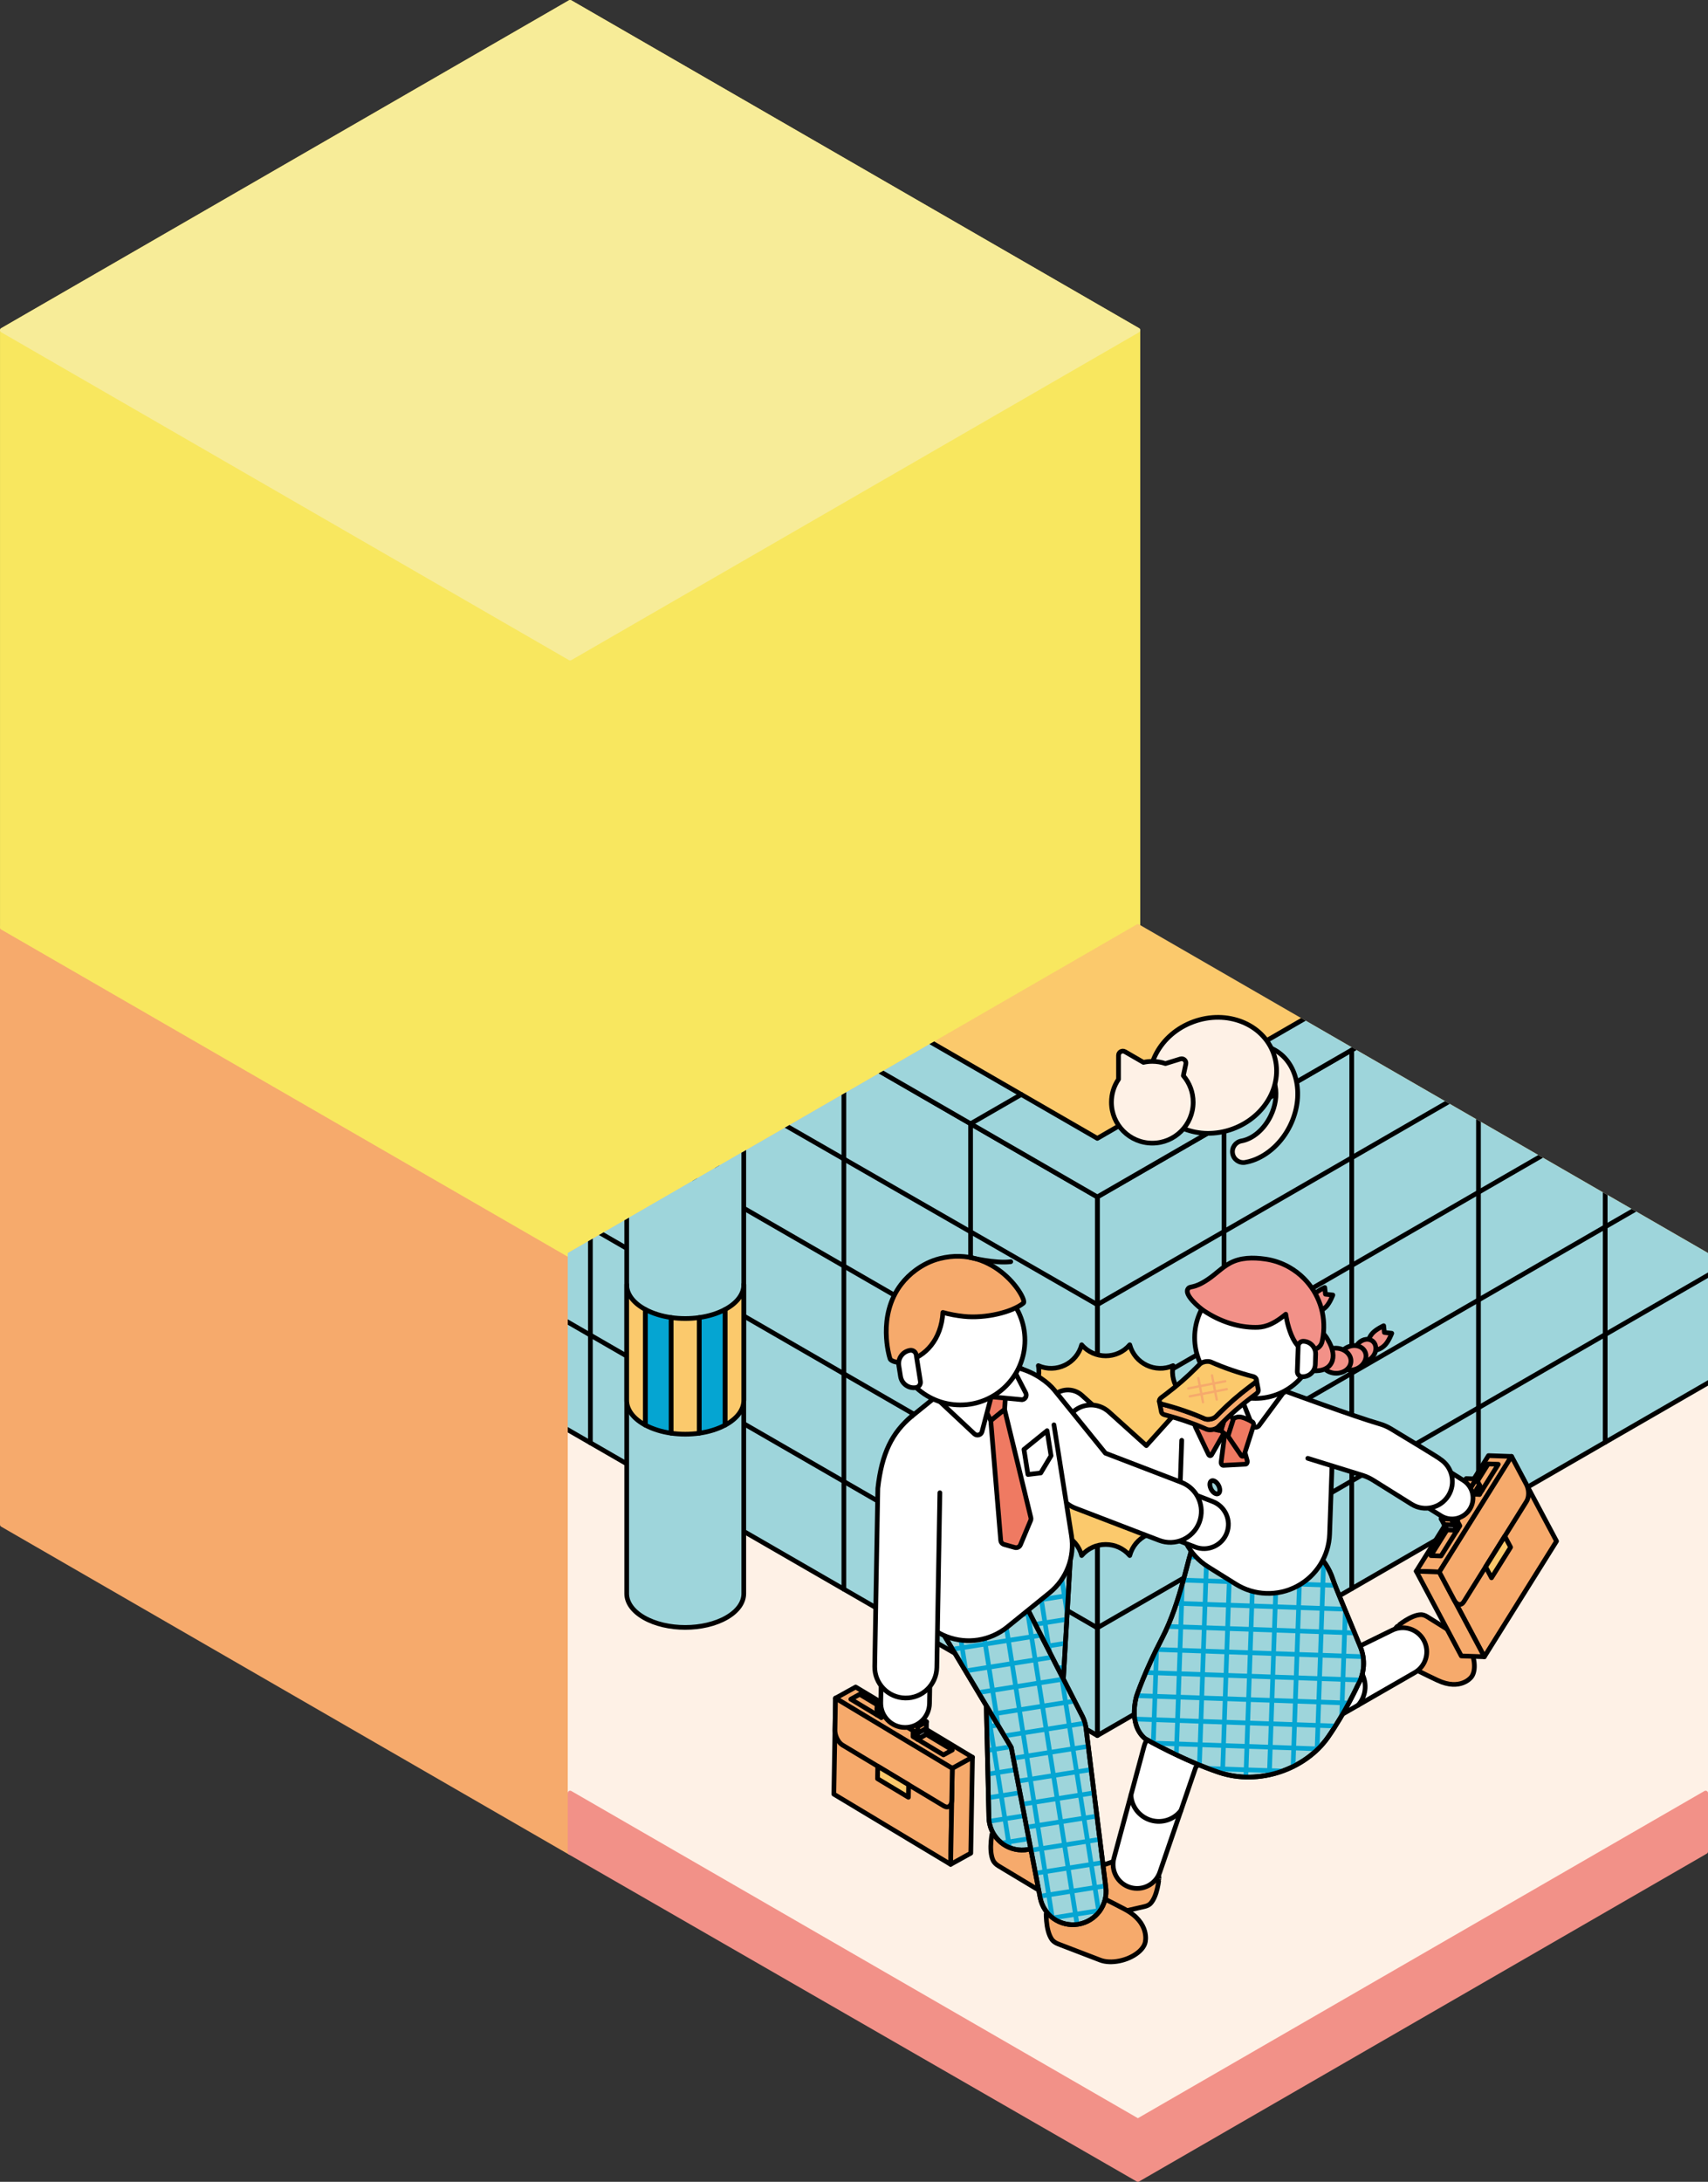 <?xml version="1.0" encoding="UTF-8"?>
<svg id="_レイヤー_1" data-name="レイヤー 1" xmlns="http://www.w3.org/2000/svg" xmlns:xlink="http://www.w3.org/1999/xlink" version="1.1" viewBox="0 0 726.755 928.132">
  <rect x="0" y="0" width="726.755" height="928.132" fill="#333333" stroke="none"/>
  <defs>
    <style>
      .cls-1, .cls-2, .cls-3, .cls-4, .cls-5, .cls-6, .cls-7, .cls-8, .cls-9, .cls-10, .cls-11, .cls-12, .cls-13, .cls-14, .cls-15, .cls-16 {
        stroke-linejoin: round;
        stroke-width: 2px;
      }

      .cls-1, .cls-2, .cls-3, .cls-4, .cls-5, .cls-6, .cls-7, .cls-8, .cls-9, .cls-12, .cls-13, .cls-14, .cls-15, .cls-16 {
        stroke-linecap: round;
      }

      .cls-1, .cls-10 {
        stroke: #fbc96c;
      }

      .cls-1, .cls-10, .cls-14 {
        fill: #fbc96c;
      }

      .cls-17 {
        clip-path: url(#clippath);
      }

      .cls-18, .cls-7, .cls-19 {
        fill: none;
      }

      .cls-18, .cls-20, .cls-21 {
        stroke-width: 0px;
      }

      .cls-2 {
        fill: #f7ec98;
        stroke: #f7ec98;
      }

      .cls-3, .cls-4, .cls-5, .cls-6, .cls-7, .cls-8, .cls-12, .cls-14, .cls-16 {
        stroke: #000;
      }

      .cls-3, .cls-20 {
        fill: #05a5d2;
      }

      .cls-4, .cls-15 {
        fill: #f29188;
      }

      .cls-5, .cls-11, .cls-21 {
        fill: #f6aa6c;
      }

      .cls-6, .cls-9 {
        fill: #fef1e6;
      }

      .cls-8 {
        fill: #9ed5db;
      }

      .cls-9 {
        stroke: #fef1e6;
      }

      .cls-22 {
        clip-path: url(#clippath-1);
      }

      .cls-23 {
        clip-path: url(#clippath-3);
      }

      .cls-24 {
        clip-path: url(#clippath-2);
      }

      .cls-19 {
        stroke: #f0efef;
        stroke-miterlimit: 10;
      }

      .cls-11 {
        stroke: #f6aa6c;
      }

      .cls-12 {
        fill: #ef7a62;
      }

      .cls-13 {
        fill: #f8e75f;
        stroke: #f8e75f;
      }

      .cls-15 {
        stroke: #f29188;
      }

      .cls-16 {
        fill: #fff;
      }
    </style>
    <clipPath id="clippath">
      <polygon class="cls-18" points="242.588 763.895 241.592 764.462 241.585 762.747 241.585 533.034 484.17 392.977 726.754 533.034 726.754 763.324 484.177 903.375 242.588 763.895"/>
    </clipPath>
    <clipPath id="clippath-1">
      <path class="cls-19" d="M577.783,716.766c2.82-4.931,3.22-10.884,1.076-16.144-4.544-11.146-10.571-25.235-11.759-28.89l-0-0c-2.884-8.876-10.284-15.538-19.412-17.479l-15.409-3.717c-9.128-1.94-18.598,1.137-24.843,8.072l-0.0 0c-1.438,1.597-4.891,22.759-12.951,38.244-7.511,14.429-10.876,24.642-10.876,24.642,0,0-3.777,11.957,3.633,18.122,0,0,15.675,9.026,31.379,14.323,17.101,5.768,36.877-1.266,46.474-14.993,7.406-10.594,12.688-22.18,12.688-22.18Z"/>
    </clipPath>
    <clipPath id="clippath-2">
      <path class="cls-19" d="M441.964,641.025l-9.512-.166c-7.994-.14-14.514,6.37-14.387,14.364l2.7,117.858c.121,7.626,6.268,13.783,13.894,13.916h0c7.626.133,13.984-5.805,14.371-13.422l6.812-117.692c.406-7.985-5.883-14.718-13.877-14.858Z"/>
    </clipPath>
    <clipPath id="clippath-3">
      <path class="cls-19" d="M461.627,732.866c-.342-1.216-.821-2.365-1.412-3.439l-33.796-66.07c-3.641-7.118-12.454-9.805-19.447-5.929l-8.321,4.612c-6.993,3.876-9.385,12.774-5.278,19.634l36.897,61.628,12.332,63.985c1.443,7.489,8.565,12.485,16.099,11.292h0c7.533-1.193,12.763-8.145,11.822-15.714l-8.357-67.181c-.097-.944-.274-1.887-.54-2.818Z"/>
    </clipPath>
  </defs>
  <g>
    <polygon class="cls-11" points="484.169 394.525 242.585 255.046 1 394.525 1 648.567 242.585 788.046 484.169 648.567 484.169 394.525"/>
    <polygon class="cls-10" points="242.592 534 1.007 394.521 242.585 255.046 484.169 394.525 242.592 534"/>
  </g>
  <g>
    <polygon class="cls-13" points="484.176 140.479 242.592 1 1.007 140.479 1.007 394.521 242.592 534 484.176 394.521 484.176 140.479"/>
    <polygon class="cls-2" points="242.599 279.954 1.014 140.475 242.592 1 484.177 140.479 242.599 279.954"/>
  </g>
  <g>
    <polygon class="cls-1" points="484.17 394.132 242.585 533.611 242.585 762.746 484.17 623.267 725.755 762.746 725.755 533.611 484.17 394.132"/>
    <g>
      <polyline class="cls-9" points="242.592 762.742 484.177 902.221 725.755 762.746 725.755 588.86 575.164 675.803 484.17 623.267 375.919 685.766 242.585 608.785 242.585 762.746"/>
      <polygon class="cls-15" points="484.17 902.225 242.585 762.746 242.585 788.046 484.17 927.132 725.755 787.653 725.755 762.746 484.17 902.225"/>
    </g>
    <g class="cls-17">
      <g>
        <g>
          <polygon class="cls-8" points="484.17 499.203 466.914 509.166 466.914 633.23 466.914 738.302 731.049 585.803 731.049 356.667 484.17 499.203"/>
          <polygon class="cls-8" points="220.035 366.63 220.035 595.766 375.92 685.766 375.92 685.766 466.914 738.302 466.914 633.23 466.914 509.166 220.035 366.63"/>
          <polygon class="cls-8" points="709.479 344.214 466.913 484.259 241.604 354.177 220.035 366.63 466.914 509.166 731.049 356.667 709.479 344.214"/>
          <line class="cls-8" x1="520.839" y1="478.032" x2="499.269" y2="465.578"/>
          <polyline class="cls-8" points="434.558 465.579 412.988 478.032 412.988 478.032"/>
          <polyline class="cls-8" points="380.632 434.445 359.063 446.898 359.063 446.898"/>
          <polyline class="cls-8" points="326.707 403.311 305.138 415.764 305.138 415.765"/>
          <polyline class="cls-8" points="272.782 372.178 251.213 384.631 251.213 384.631"/>
          <polyline class="cls-8" points="607.52 403.081 629.089 415.534 629.089 415.534"/>
          <polyline class="cls-8" points="661.445 371.947 683.014 384.4 683.014 384.4"/>
          <line class="cls-8" x1="220.035" y1="413.129" x2="466.914" y2="554.994"/>
          <line class="cls-8" x1="220.035" y1="458.288" x2="466.914" y2="600.823"/>
          <line class="cls-8" x1="220.035" y1="504.118" x2="466.914" y2="646.652"/>
          <line class="cls-8" x1="220.035" y1="549.946" x2="466.914" y2="692.481"/>
          <line class="cls-8" x1="466.914" y1="554.994" x2="731.049" y2="402.496"/>
          <line class="cls-8" x1="466.914" y1="600.823" x2="731.049" y2="448.325"/>
          <line class="cls-8" x1="466.914" y1="646.652" x2="731.049" y2="494.154"/>
          <line class="cls-8" x1="466.914" y1="692.481" x2="731.049" y2="539.982"/>
          <line class="cls-8" x1="520.839" y1="707.168" x2="520.839" y2="478.032"/>
          <line class="cls-8" x1="629.089" y1="644.669" x2="629.089" y2="415.534"/>
          <line class="cls-8" x1="575.164" y1="675.803" x2="575.164" y2="446.667"/>
          <line class="cls-8" x1="683.014" y1="613.536" x2="683.014" y2="384.4"/>
          <line class="cls-8" x1="412.988" y1="707.168" x2="412.988" y2="478.032"/>
          <line class="cls-8" x1="359.063" y1="676.034" x2="359.063" y2="446.898"/>
          <line class="cls-8" x1="305.138" y1="644.9" x2="305.138" y2="415.764"/>
          <line class="cls-8" x1="251.213" y1="613.767" x2="251.213" y2="384.631"/>
        </g>
        <g>
          <path class="cls-8" d="M316.472,353.973v323.947l-0-.091c.041,3.71-2.391,7.428-7.294,10.259-9.727,5.616-25.497,5.615-35.223-0-4.863-2.808-7.295-6.488-7.295-10.168v0s0-323.947,0-323.947"/>
          <line class="cls-3" x1="316.472" y1="546.423" x2="316.472" y2="595.717"/>
          <g>
            <path class="cls-14" d="M309.177,556.682c-.22.127-.448.249-.674.37v49.203c.227-.122.453-.243.674-.37,4.903-2.831,7.334-6.549,7.294-10.259l0.0.091v-49.294c.04,3.71-2.391,7.428-7.295,10.259Z"/>
            <path class="cls-14" d="M273.955,556.682c-4.864-2.808-7.296-6.488-7.296-10.168v0l-0-.091v49.294c0,3.68,2.432,7.36,7.295,10.168.22.127.448.248.674.37v-49.204c-.226-.121-.453-.242-.673-.369Z"/>
            <path class="cls-3" d="M274.627,557.051v49.204c3.193,1.713,6.972,2.855,10.949,3.422v-49.203c-3.977-.567-7.756-1.709-10.949-3.422Z"/>
            <path class="cls-14" d="M285.577,560.473v49.203c3.926.559,8.041.56,11.967.002v-49.203c-3.926.558-8.041.557-11.967-.002Z"/>
            <path class="cls-3" d="M297.544,560.475v49.203c3.981-.566,7.763-1.709,10.96-3.423v-49.203c-3.196,1.714-6.979,2.857-10.96,3.423Z"/>
          </g>
        </g>
      </g>
    </g>
    <g>
      <path class="cls-6" d="M533.019,493.642c-1.046.36-2.107.638-3.177.829-2.516.447-4.918-1.229-5.365-3.745-.447-2.516,1.225-4.917,3.745-5.365,4.892-.87,9.655-4.937,12.424-10.614,2.066-4.235,2.759-8.771,1.953-12.772-.714-3.545-2.541-6.197-5.144-7.466-2.297-1.12-3.25-3.89-2.13-6.187,1.12-2.297,3.89-3.25,6.187-2.13,5.255,2.563,8.863,7.52,10.159,13.957,1.204,5.981.243,12.606-2.708,18.655-3.484,7.142-9.409,12.589-15.944,14.84Z"/>
      <ellipse class="cls-6" cx="516.154" cy="457.444" rx="27.37" ry="24.283" transform="translate(-125.327 204.122) rotate(-20)"/>
      <path class="cls-6" d="M503.511,457.591l1.063-4.984c.292-1.366-.994-2.542-2.329-2.13l-6.345,1.958c-1.756-.596-3.636-.925-5.594-.925-1.296,0-2.558.146-3.773.415l-7.861-4.539c-1.22-.704-2.744.176-2.744,1.584v10.149c-1.899,2.786-3.01,6.153-3.01,9.779,0,9.604,7.785,17.389,17.389,17.389s17.389-7.785,17.389-17.389c0-4.319-1.578-8.268-4.185-11.309Z"/>
    </g>
    <path class="cls-14" d="M480.712,572.059l0-0.0 0.0 0c2.114,7.995,10.87,12.212,18.439,8.88l0-0-0.0 0c-1.564,8.121,4.495,15.719,12.76,16.001l0.0 0-0.0 0c-4.933,6.638-2.77,16.112,4.554,19.952l0.0 0-0.0 0c-7.324,3.84-9.487,13.315-4.554,19.952l0.0 0-0.0 0c-8.265.282-14.324,7.88-12.76,16.001l0.0 0-0-0c-7.569-3.332-16.325.884-18.439,8.88l-0.0 0-0-0c-5.374-6.286-15.092-6.286-20.465,0l-0.0 0-0-0c-2.114-7.995-10.87-12.212-18.439-8.88l-0.0 0.0 0-0c1.564-8.121-4.495-15.719-12.76-16.001l-0-0.0 0-0c4.933-6.638,2.77-16.112-4.554-19.952l-0-0.0 0-0c7.324-3.84,9.487-13.315,4.554-19.952l-0-0.0 0-0c8.265-.282,14.324-7.88,12.76-16.001l-0-0.0 0.0 0c7.569,3.332,16.325-.884,18.439-8.88l0-0.0 0.0 0c5.374,6.286,15.092,6.286,20.465,0Z"/>
    <g>
      <g>
        <path class="cls-5" d="M493.118,799.174c.002-.028.014-.419.014-.419-.032-1.186-.62-2.489-1.808-3.764-3.169-3.398-9.408-5.306-13.935-4.261-.467.108-7.207,2.324-12.619,4.285-10.088,3.655-9.179,10.937-9.179,10.937l-.001-0c.088,1.263.775,2.69,2.091,4.102,3.281,3.519,9.232,5.611,13.292,4.674l16.059-3.707c1.05-.243,1.868-.666,2.451-1.219,3.067-3.177,3.635-10.633,3.635-10.628Z"/>
        <path class="cls-16" d="M539.554,696.934l-5.489-4.136c-4.613-3.476-11.188-2.44-14.508,2.286l-30.819,43.866c-.531.709-.989,1.483-1.356,2.319-.284.639-.505,1.296-.67,1.961l-12.732,47.219c-1.435,5.32,1.608,10.819,6.877,12.43h0c5.269,1.611,10.866-1.247,12.652-6.459l15.255-44.533,32.591-40.378c3.628-4.494,2.811-11.1-1.801-14.576Z"/>
        <path class="cls-16" d="M502.415,770.266c-2.94,3.752-7.989,5.509-12.82,4.031-4.884-1.493-8.105-5.851-8.384-10.669"/>
      </g>
      <g>
        <path class="cls-5" d="M594.596,691.814c-.021.018-.306.286-.306.286-.816.861-1.322,2.198-1.383,3.94-.162,4.644,2.901,10.404,6.841,12.867.407.254,6.739,3.453,11.953,5.893,9.718,4.549,14.224-1.244,14.224-1.244l.001.001c.831-.955,1.354-2.45,1.422-4.379.168-4.808-2.56-10.496-6.094-12.704l-13.977-8.734c-.914-.571-1.792-.849-2.595-.871-4.415.078-10.089,4.948-10.086,4.945Z"/>
        <path class="cls-16" d="M605.886,697.864c-2.587-4.865-8.566-6.802-13.514-4.379l-31.465,15.408-11.045-38.29c-1.601-5.549-7.481-8.67-12.973-6.885l-6.536,2.124c-5.493,1.785-8.416,7.765-6.448,13.195l18.181,50.2c.218.709.504,1.409.866,2.09l-0.0 0c1.601,3.011,4.31,5.04,7.35,5.87.023.006.045.012.068.018.15.04.301.078.453.112.058.013.118.025.177.037.118.025.236.049.355.071.095.017.19.031.285.046.087.013.173.028.261.039.127.017.256.03.384.042.057.006.114.013.172.017.156.013.312.022.469.028.033.001.065.004.097.005.179.006.359.008.539.006.012-0.0.023 0.0.035 0,1.165-.016,2.346-.204,3.51-.583h0c.961-.313,1.855-.738,2.672-1.255l42.182-24.265c4.776-2.747,6.513-8.787,3.926-13.652Z"/>
        <path class="cls-16" d="M567.581,705.681c4.732-.575,9.544,1.754,11.916,6.214,2.398,4.51,1.594,9.869-1.616,13.472"/>
      </g>
      <g>
        <path class="cls-8" d="M577.783,716.766c2.82-4.931,3.22-10.884,1.076-16.144-4.544-11.146-10.571-25.235-11.759-28.89l-0-0c-2.884-8.876-10.284-15.538-19.412-17.479l-15.409-3.717c-9.128-1.94-18.598,1.137-24.843,8.072l-0.0 0c-1.438,1.597-4.891,22.759-12.951,38.244-7.511,14.429-10.876,24.642-10.876,24.642,0,0-3.777,11.957,3.633,18.122,0,0,15.675,9.026,31.379,14.323,17.101,5.768,36.877-1.266,46.474-14.993,7.406-10.594,12.688-22.18,12.688-22.18Z"/>
        <g>
          <g class="cls-22">
            <g>
              <g>
                <path class="cls-20" d="M480.244,757.5c-.012,0-.023-0-.035-0-.55-.019-.98-.481-.961-1.031l3.853-110.339c.019-.55.484-.986,1.03-.961.55.019.98.48.961,1.03l-3.853,110.339c-.019.538-.461.961-.995.961Z"/>
                <path class="cls-20" d="M490.201,757.847c-.012,0-.023-0-.035-0-.55-.019-.98-.481-.961-1.031l3.853-110.339c.019-.55.488-.97,1.03-.961.55.019.98.481.961,1.031l-3.853,110.339c-.019.538-.461.961-.995.961Z"/>
                <path class="cls-20" d="M500.158,758.195c-.012,0-.023-0-.035-0-.55-.019-.98-.481-.961-1.031l3.853-110.339c.019-.55.492-.965,1.03-.961.55.019.98.481.961,1.031l-3.853,110.339c-.019.538-.461.961-.995.961Z"/>
                <path class="cls-20" d="M510.115,758.543c-.012,0-.023-0-.035-0-.55-.019-.98-.481-.961-1.031l3.853-110.339c.019-.55.497-.971,1.03-.961.55.019.98.481.961,1.031l-3.853,110.339c-.019.538-.461.961-.995.961Z"/>
                <path class="cls-20" d="M520.071,758.89c-.012,0-.023-0-.035-0-.55-.019-.98-.481-.961-1.031l3.853-110.339c.019-.55.479-.967,1.03-.961.55.019.98.481.961,1.031l-3.853,110.339c-.019.538-.461.961-.995.961Z"/>
                <path class="cls-20" d="M530.028,759.238c-.012,0-.023-0-.035-0-.55-.019-.98-.481-.961-1.031l3.853-110.339c.019-.55.483-.973,1.03-.961.55.019.98.481.961,1.031l-3.853,110.339c-.019.538-.461.961-.995.961Z"/>
                <path class="cls-20" d="M539.985,759.586c-.012,0-.023-0-.035-0-.55-.019-.98-.481-.961-1.031l3.853-110.339c.019-.55.487-.968,1.03-.961.55.019.98.481.961,1.031l-3.853,110.339c-.019.538-.461.961-.995.961Z"/>
                <path class="cls-20" d="M549.942,759.934c-.012,0-.023-0-.035-0-.55-.019-.98-.481-.961-1.031l3.853-110.339c.019-.55.491-.975,1.03-.961.55.019.98.481.961,1.031l-3.853,110.339c-.019.538-.461.961-.995.961Z"/>
                <path class="cls-20" d="M559.899,760.281c-.012,0-.023-0-.035-0-.55-.019-.98-.481-.961-1.031l3.853-110.339c.019-.55.496-.97,1.03-.961.55.019.98.481.961,1.031l-3.853,110.339c-.019.538-.461.961-.995.961Z"/>
                <path class="cls-20" d="M569.855,760.629c-.012,0-.023-0-.035-.001-.55-.019-.98-.48-.961-1.03l3.853-110.339c.019-.55.478-.965,1.03-.961.55.019.98.481.961,1.031l-3.853,110.339c-.019.538-.461.961-.995.961Z"/>
                <path class="cls-20" d="M579.812,760.977c-.012,0-.023-0-.035-0-.55-.019-.98-.481-.961-1.031l3.853-110.339c.019-.55.482-.972,1.03-.961.55.019.98.481.961,1.031l-3.853,110.339c-.019.538-.461.961-.995.961Z"/>
              </g>
              <g>
                <path class="cls-20" d="M588.863,656.212c-.012,0-.023-0-.035-0l-110.339-3.853c-.55-.019-.98-.481-.961-1.031.019-.55.486-.987,1.03-.961l110.339,3.853c.55.019.98.48.961,1.03-.019.538-.461.961-.995.961Z"/>
                <path class="cls-20" d="M588.515,666.168c-.012,0-.023-0-.035-.001l-110.339-3.853c-.55-.019-.98-.48-.961-1.03.019-.55.492-.971,1.03-.961l110.339,3.853c.55.019.98.481.961,1.031-.019.538-.461.961-.995.961Z"/>
                <path class="cls-20" d="M588.167,676.125c-.012,0-.023-0-.035-0l-110.338-3.853c-.55-.019-.98-.481-.961-1.031.019-.55.499-.978,1.03-.961l110.338,3.853c.55.019.98.48.961,1.03-.019.538-.461.961-.995.961Z"/>
                <path class="cls-20" d="M587.82,686.082c-.012,0-.023-0-.035-.001l-110.339-3.853c-.55-.019-.98-.48-.961-1.03.019-.55.483-.974,1.03-.961l110.339,3.853c.55.019.98.481.961,1.031-.019.538-.461.961-.995.961Z"/>
                <path class="cls-20" d="M587.472,696.039c-.012,0-.023-0-.035-0l-110.339-3.853c-.55-.019-.98-.481-.961-1.031.02-.55.489-.981,1.03-.961l110.339,3.853c.55.019.98.48.961,1.03-.019.538-.461.961-.995.961Z"/>
                <path class="cls-20" d="M587.124,705.995c-.012,0-.023-0-.035-.001l-110.339-3.853c-.55-.019-.98-.48-.961-1.03.019-.55.496-.965,1.03-.961l110.339,3.853c.55.019.98.481.961,1.031-.019.538-.461.961-.995.961Z"/>
                <path class="cls-20" d="M586.777,715.952c-.012,0-.023-0-.035-0l-110.339-3.853c-.55-.019-.98-.481-.961-1.031.019-.55.48-.983,1.03-.961l110.339,3.853c.55.019.98.48.961,1.03-.019.538-.461.961-.995.961Z"/>
                <path class="cls-20" d="M586.429,725.909c-.012,0-.023-0-.035-.001l-110.339-3.853c-.55-.019-.98-.48-.961-1.03.019-.55.486-.968,1.03-.961l110.339,3.853c.55.019.98.481.961,1.031-.019.538-.461.961-.995.961Z"/>
                <path class="cls-20" d="M586.081,735.866c-.012,0-.023-0-.035-0l-110.339-3.854c-.55-.019-.98-.48-.961-1.03.019-.55.493-.975,1.03-.961l110.339,3.854c.55.019.98.48.961,1.03-.019.538-.461.961-.995.961Z"/>
                <path class="cls-20" d="M585.733,745.822c-.012,0-.023-0-.035-0l-110.339-3.854c-.55-.019-.98-.48-.961-1.03.019-.55.5-.97,1.03-.961l110.339,3.854c.55.019.98.48.961,1.03-.019.538-.461.961-.995.961Z"/>
                <path class="cls-20" d="M585.386,755.779c-.012,0-.023-0-.035-0l-110.339-3.854c-.55-.019-.98-.48-.961-1.03.019-.55.483-.966,1.03-.961l110.339,3.854c.55.019.98.48.961,1.03-.019.538-.461.961-.995.961Z"/>
              </g>
            </g>
          </g>
          <path class="cls-19" d="M577.783,716.766c2.82-4.931,3.22-10.884,1.076-16.144-4.544-11.146-10.571-25.235-11.759-28.89l-0-0c-2.884-8.876-10.284-15.538-19.412-17.479l-15.409-3.717c-9.128-1.94-18.598,1.137-24.843,8.072l-0.0 0c-1.438,1.597-4.891,22.759-12.951,38.244-7.511,14.429-10.876,24.642-10.876,24.642,0,0-3.777,11.957,3.633,18.122,0,0,15.675,9.026,31.379,14.323,17.101,5.768,36.877-1.266,46.474-14.993,7.406-10.594,12.688-22.18,12.688-22.18Z"/>
        </g>
        <path class="cls-7" d="M577.783,716.766c2.82-4.931,3.22-10.884,1.076-16.144-4.544-11.146-10.571-25.235-11.759-28.89l-0-0c-2.884-8.876-10.284-15.538-19.412-17.479l-15.409-3.717c-9.128-1.94-18.598,1.137-24.843,8.072h0c-1.438,1.597-4.891,22.759-12.951,38.244-7.511,14.429-10.876,24.642-10.876,24.642,0,0-3.777,11.957,3.633,18.122,0,0,15.675,9.026,31.379,14.323,17.101,5.768,36.877-1.266,46.474-14.993,7.406-10.594,12.688-22.18,12.688-22.18Z"/>
      </g>
      <g>
        <path class="cls-16" d="M445.191,592.006h11.11c4.922,0,8.918,3.996,8.918,8.918v0c0,4.922-3.996,8.918-8.918,8.918h-11.11v-17.835h0Z" transform="translate(391.388 1352.088) rotate(-138)"/>
        <path class="cls-16" d="M518.187,598.168c-4.664-4.199-11.849-3.823-16.048.841l-14.363,15.952-15.953-14.364c-4.664-4.199-11.849-3.823-16.048.841l-0.0 0c-4.2,4.664-3.823,11.849.841,16.048l24.396,21.966c.583.526,1.207.979,1.859,1.362.059.035.121.061.181.094.268.151.537.298.814.425,4.401,2.027,9.785,1.069,13.198-2.721l21.966-24.396c4.199-4.664,3.823-11.849-.841-16.048Z"/>
      </g>
      <g>
        <path class="cls-16" d="M502.825,612.705l-1.073,30.728c-.326,9.327,4.349,18.118,12.263,23.064l11.788,7.366c7.914,4.945,17.866,5.293,26.105.912l0-0c8.24-4.381,13.517-12.826,13.842-22.152l1.143-32.72c.326-9.327-4.349-18.118-12.263-23.064l-11.788-7.366c-7.914-4.945-17.866-5.293-26.105-.912h0"/>
        <g>
          <path class="cls-16" d="M547.921,589.941l-12.277,16.594c-.799.956-2.315.78-2.874-.333l-5.002-12.502,20.154-3.759Z"/>
          <path class="cls-16" d="M517.319,586.626l-2.394,7.279c-.37,1.125.474,2.282,1.659,2.271l11.184-2.475-10.449-7.075Z"/>
        </g>
        <g>
          <g>
            <path class="cls-12" d="M521.193,609.614l-1.586,12.23c-.102.783.353,1.537.909,1.508l9.45-.492c.556-.029.902-.825.692-1.592l-3.28-11.977c-.14-.511-.491-.849-.861-.83l-4.584.238c-.37.019-.672.391-.739.913Z"/>
            <path class="cls-12" d="M520.921,609.412l-5.363,9.424c-.343.603-1.014.522-1.341-.163l-5.557-11.639c-.327-.685-.127-1.589.399-1.809l8.225-3.43c.351-.146.742.067.96.523l2.696,5.646c.218.456.21,1.046-.019,1.448Z"/>
          </g>
          <g>
            <path class="cls-12" d="M521.727,610.371l-1.527-1.135c-.422-.314-.587-1.121-.368-1.804l1.61-5.018c.219-.683.739-.982,1.161-.668l1.527,1.135c.422.314.587,1.121.368,1.804l-1.61,5.018c-.219.683-.739.982-1.161.668Z"/>
            <path class="cls-12" d="M518.844,608.54l-7.075-1.542c-.575-.125-.93-1.028-.693-1.766l3.948-12.302c.204-.635.754-.842,1.184-.439.945.886,2.521,2.444,3.628,3.954,1.233,1.682,1.735,3.448,1.915,4.267.063.288.049.59-.036.853l-2.036,6.345c-.146.455-.481.707-.836.63Z"/>
            <path class="cls-12" d="M522.923,611.57l5.15,7.539c.419.613,1.105.483,1.341-.254l3.948-12.302c.204-.635-.028-1.423-.501-1.69-1.04-.589-2.817-1.522-4.281-1.921-1.63-.445-2.854.039-3.389.327-.188.101-.336.305-.42.567l-2.036,6.345c-.146.455-.071,1.012.188,1.39Z"/>
          </g>
        </g>
        <g>
          <g>
            <path class="cls-8" d="M519.036,634.011c-.048,1.383-1.039,1.909-2.212,1.176-1.173-.733-2.085-2.448-2.037-3.831.048-1.383,1.039-1.909,2.212-1.176s2.085,2.448,2.037,3.831Z"/>
            <path class="cls-8" d="M518.714,643.232c-.048,1.383-1.039,1.909-2.212,1.176-1.173-.733-2.085-2.448-2.037-3.831s1.039-1.909,2.212-1.176,2.085,2.448,2.037,3.831Z"/>
          </g>
          <path class="cls-8" d="M518.392,652.452c-.048,1.383-1.039,1.909-2.212,1.176s-2.085-2.448-2.037-3.831c.048-1.383,1.039-1.909,2.212-1.176s2.085,2.448,2.037,3.831Z"/>
        </g>
      </g>
      <g>
        <g>
          <g>
            <polygon class="cls-5" points="662.308 655.608 631.582 704.779 612.413 668.728 643.139 619.556 662.308 655.608"/>
            <polygon class="cls-5" points="643.138 619.558 612.413 668.728 602.619 668.386 633.344 619.216 643.138 619.558"/>
            <polygon class="cls-5" points="631.582 704.779 621.788 704.437 602.619 668.386 612.413 668.728 631.582 704.779"/>
            <path class="cls-5" d="M649.558,638.643l-26.698,42.726c-1.112,1.78-2.936,1.488-4.073-.652l-6.374-11.989,30.726-49.171,6.374,11.989c1.138,2.14,1.158,5.317.046,7.096Z"/>
            <polygon class="cls-14" points="642.764 658.191 634.638 671.195 632.146 666.509 640.272 653.504 642.764 658.191"/>
          </g>
          <polygon class="cls-5" points="613.158 661.904 608.849 661.753 615.703 650.783 620.012 650.934 613.158 661.904"/>
          <polygon class="cls-5" points="630.675 633.87 626.366 633.719 633.221 622.75 637.53 622.9 630.675 633.87"/>
          <polygon class="cls-5" points="618.842 648.733 614.533 648.583 613.184 646.045 617.493 646.195 618.842 648.733"/>
          <polygon class="cls-16" points="620.012 650.934 615.703 650.783 614.533 648.583 618.842 648.733 620.012 650.934"/>
          <polygon class="cls-16" points="629.515 635.726 625.206 635.576 624.036 633.375 628.345 633.526 629.515 635.726"/>
          <polygon class="cls-5" points="617.493 646.195 613.184 646.045 623.846 628.981 628.156 629.131 617.493 646.195"/>
          <polygon class="cls-5" points="618.842 648.734 617.493 646.196 628.156 629.131 629.505 631.669 618.842 648.734"/>
          <polygon class="cls-16" points="620.012 650.934 618.842 648.733 620.002 646.877 621.173 649.077 620.012 650.934"/>
          <polygon class="cls-16" points="629.515 635.726 628.345 633.526 629.505 631.669 630.675 633.87 629.515 635.726"/>
        </g>
        <g>
          <path class="cls-16" d="M606.905,627.749h11.11c4.922,0,8.918,3.996,8.918,8.918v0c0,4.922-3.996,8.918-8.918,8.918h-11.11v-17.835h0Z" transform="translate(431.127 -230.175) rotate(32)"/>
          <path class="cls-16" d="M556.46,620.364l23.18,7.186c1.639.508,3.205,1.225,4.66,2.134l16.309,10.191c5.322,3.326,12.332,1.707,15.658-3.615l-0-0c3.325-5.322,1.707-12.333-3.615-15.658.327-.035-14.932-9.25-20.827-12.802-1.51-.909-3.131-1.613-4.826-2.095-10.077-2.867-40.372-14.013-40.372-14.013"/>
        </g>
      </g>
      <g>
        <g>
          <path class="cls-4" d="M582.161,574.478s4.197.911,7.308-2.471c1.531-1.664,2.724-4.838,2.724-4.838l-3.145-.341-.295-2.867s-3.083,1.412-4.637,3.055c-3.157,3.34-1.955,7.463-1.955,7.463Z"/>
          <path class="cls-4" d="M578.708,578.971c2.201.812,4.959-.546,6.161-3.034,1.202-2.488.392-5.163-1.809-5.976-2.201-.812-4.959.546-6.161,3.034-1.202,2.488-.392,5.163,1.809,5.976Z"/>
          <ellipse class="cls-4" cx="575.442" cy="577.617" rx="5.978" ry="4.99" transform="translate(-199.512 324.199) rotate(-27)"/>
          <ellipse class="cls-4" cx="568.449" cy="578.845" rx="5.335" ry="6.391" transform="translate(-39.354 1116.22) rotate(-87)"/>
          <path class="cls-4" d="M565.78,571.359c3.838,7.547-.251,13.117-8.736,11.506-1.426-.271-2.598-.72-3.319-1.188-3.353-2.178-3.995-7.142-1.432-11.088,2.562-3.946,7.358-5.379,10.711-3.201.902.586,1.826,2.105,2.775,3.971Z"/>
        </g>
        <g>
          <path class="cls-4" d="M557.095,558.2s4.197.911,7.308-2.471c1.531-1.664,2.724-4.838,2.724-4.838l-3.145-.341-.295-2.867s-3.083,1.412-4.637,3.055c-3.157,3.34-1.955,7.463-1.955,7.463Z"/>
          <path class="cls-4" d="M553.641,562.692c2.201.812,4.959-.546,6.161-3.034,1.202-2.488.392-5.163-1.809-5.976-2.201-.812-4.959.546-6.161,3.034-1.202,2.488-.392,5.163,1.809,5.976Z"/>
          <ellipse class="cls-4" cx="550.375" cy="561.338" rx="5.978" ry="4.99" transform="translate(-194.854 311.045) rotate(-27)"/>
          <ellipse class="cls-4" cx="543.383" cy="562.567" rx="5.335" ry="6.391" transform="translate(-46.852 1075.761) rotate(-87)"/>
          <path class="cls-4" d="M540.713,555.081c3.838,7.547-.251,13.117-8.736,11.506-1.426-.271-2.598-.72-3.319-1.188-3.353-2.178-3.995-7.142-1.432-11.088s7.358-5.379,10.711-3.201c.902.586,1.826,2.105,2.775,3.971Z"/>
        </g>
        <g>
          <g>
            <circle class="cls-16" cx="534.183" cy="569.022" r="25.856"/>
            <path class="cls-4" d="M554.878,543.895c-1.901-1.921-4.078-3.581-6.477-4.919-3.024-1.686-6.398-2.862-10.031-3.379-5.264-.749-10.602-.689-15.081,1.771-3.462,1.902-5.824,4.532-9.361,6.911-6.368,4.284-7.541,2.403-8.532,4.139-1.443,2.529,4.914,7.881,6.874,9.186,7.45,4.962,15.149,7.045,21.913,7.045,2.964,0,6.719-.416,12.916-5.593,0,0,2.424,18.555,11.795,15.193.564-.202,1.108-.432,1.62-.722,1.054-.596,1.78-1.635,2.049-2.815.174-.761.318-1.535.43-2.322,1.329-9.34-1.953-18.27-8.114-24.495Z"/>
            <path class="cls-16" d="M554.085,585.643l-0-0c-1.189-.042-2.12-1.039-2.078-2.229l.376-10.767c.042-1.189,1.039-2.12,2.229-2.078l0.0 0c2.973.104,5.299,2.598,5.195,5.571l-.15,4.307c-.104,2.973-2.598,5.299-5.571,5.195Z"/>
          </g>
          <g>
            <path class="cls-5" d="M494.187,600.703c.114.464.525.866,1.214,1.103l0.0 0c6.487,1.677,12.556,3.767,18.126,6.241l0.0 0c1.43.492,3.515.087,4.656-.905l1.729-1.748c3.776-3.817,8.015-7.502,12.673-11.016l2.133-1.609c.572-.497.798-1.047.703-1.534l-.87-4.478c.095.486-.132,1.035-.703,1.532l-2.133,1.609c-4.657,3.514-8.896,7.199-12.673,11.016l-1.729,1.748c-1.141.992-3.226,1.397-4.656.905l-0-0c-5.57-2.474-11.639-4.564-18.126-6.241l-0-0c-.689-.237-1.1-.639-1.214-1.103l.871,4.479Z"/>
            <path class="cls-14" d="M512.657,603.567l-0-0c-5.57-2.474-11.639-4.564-18.126-6.241l-0-0c-1.43-.492-1.664-1.696-.523-2.688l2.133-1.609c4.657-3.514,8.896-7.199,12.673-11.016l1.729-1.748c1.141-.992,3.226-1.397,4.656-.905l0.0 0c5.57,2.474,11.639,4.564,18.126,6.241l0.0 0c1.43.492,1.664,1.696.523,2.688l-2.133,1.609c-4.657,3.514-8.896,7.199-12.673,11.016l-1.729,1.748c-1.141.992-3.226,1.397-4.656.905Z"/>
            <path class="cls-21" d="M521.905,590.456l-4.47.869-.465-2.39,4.469-.869c.27-.052.447-.314.394-.584s-.315-.447-.584-.394l-4.47.869-.579-2.98c-.053-.27-.315-.448-.584-.394-.27.053-.447.314-.394.584l.579,2.98-4.855.944-.579-2.98c-.053-.27-.315-.448-.584-.394-.27.052-.447.314-.394.584l.579,2.98-4.469.869c-.27.052-.447.314-.394.584.046.238.255.403.488.403.032,0,.063-.003.095-.009l4.469-.869.465,2.39-4.469.869c-.27.052-.447.314-.394.584.046.238.255.403.488.403.032,0,.063-.003.095-.009l4.47-.869.579,2.98c.046.238.255.403.488.403.032,0,.063-.003.095-.009.27-.052.447-.314.394-.584l-.579-2.98,4.855-.944.579,2.98c.046.238.255.403.488.403.032,0,.063-.003.095-.009.27-.053.447-.314.394-.584l-.579-2.98,4.469-.869c.27-.052.447-.314.394-.584-.053-.27-.315-.447-.584-.394ZM511.602,592.458l-.465-2.39,4.855-.944.465,2.39-4.855.944Z"/>
          </g>
        </g>
      </g>
    </g>
    <g>
      <g>
        <path class="cls-5" d="M422.632,791.553c.446.821,1.197,1.583,2.272,2.229l16.427,9.87c4.153,2.495,11.486,2.319,16.379-.393,1.963-1.088,3.235-2.419,3.787-3.785l-.002-0s3.623-7.726-6.22-15.394c-5.28-4.113-11.937-8.986-12.415-9.273-4.631-2.783-12.216-2.915-16.942-.296-1.772.982-2.89,2.212-3.352,3.512,0,0-.127.437-.135.469.001-.005-2.049,8.445.201,13.06Z"/>
        <g>
          <path class="cls-8" d="M441.964,641.025l-9.512-.166c-7.994-.14-14.514,6.37-14.387,14.364l2.7,117.858c.121,7.626,6.268,13.783,13.894,13.916h0c7.626.133,13.984-5.805,14.371-13.422l6.812-117.692c.406-7.985-5.883-14.718-13.877-14.858Z"/>
          <g>
            <g class="cls-24">
              <g>
                <g>
                  <path class="cls-20" d="M402.552,807.668c-.481,0-.905-.35-.983-.841l-27.142-171.368c-.086-.544.285-1.054.828-1.14.544-.085,1.054.285,1.14.828l27.142,171.368c.086.544-.285,1.054-.828,1.14-.053.008-.105.012-.157.012Z"/>
                  <path class="cls-20" d="M412.392,806.109c-.481,0-.905-.35-.983-.841l-27.142-171.368c-.086-.544.285-1.054.828-1.14.542-.086,1.054.285,1.14.828l27.142,171.368c.086.544-.285,1.054-.828,1.14-.053.008-.105.012-.157.012Z"/>
                  <path class="cls-20" d="M422.233,804.551c-.482,0-.905-.35-.983-.841l-27.142-171.368c-.086-.544.285-1.054.828-1.14.539-.084,1.054.285,1.14.828l27.142,171.368c.086.544-.285,1.054-.828,1.14-.053.008-.105.012-.157.012Z"/>
                  <path class="cls-20" d="M432.072,802.992c-.482,0-.905-.35-.983-.841l-27.142-171.368c-.086-.544.285-1.054.828-1.14.54-.085,1.054.285,1.14.828l27.142,171.368c.086.544-.285,1.054-.828,1.14-.053.008-.105.012-.157.012Z"/>
                  <path class="cls-20" d="M441.912,801.434c-.481,0-.905-.35-.983-.841l-27.142-171.368c-.086-.544.285-1.054.828-1.14.544-.086,1.054.285,1.14.828l27.142,171.368c.086.544-.285,1.054-.828,1.14-.053.008-.105.012-.157.012Z"/>
                  <path class="cls-20" d="M451.752,799.875c-.481,0-.905-.35-.983-.841l-27.142-171.368c-.086-.544.285-1.054.828-1.14.542-.086,1.054.285,1.14.828l27.142,171.368c.086.544-.285,1.054-.828,1.14-.053.008-.105.012-.157.012Z"/>
                  <path class="cls-20" d="M461.593,798.317c-.482,0-.905-.35-.983-.841l-27.142-171.368c-.086-.544.285-1.054.828-1.14.538-.083,1.054.285,1.14.828l27.142,171.368c.086.544-.285,1.054-.828,1.14-.053.008-.105.012-.157.012Z"/>
                  <path class="cls-20" d="M471.433,796.758c-.482,0-.905-.35-.983-.841l-27.142-171.368c-.086-.544.285-1.054.828-1.14.539-.084,1.054.285,1.14.828l27.142,171.368c.086.544-.285,1.054-.828,1.14-.053.008-.105.012-.157.012Z"/>
                  <path class="cls-20" d="M481.273,795.2c-.482,0-.905-.35-.983-.841l-27.142-171.368c-.086-.544.285-1.054.828-1.14.54-.083,1.054.285,1.14.828l27.142,171.368c.086.544-.285,1.054-.828,1.14-.053.008-.105.012-.157.012Z"/>
                  <path class="cls-20" d="M491.113,793.641c-.481,0-.905-.35-.983-.841l-27.142-171.368c-.086-.544.285-1.054.828-1.14.543-.087,1.054.285,1.14.828l27.142,171.368c.086.544-.285,1.054-.828,1.14-.053.008-.105.012-.157.012Z"/>
                  <path class="cls-20" d="M500.953,792.083c-.481,0-.905-.35-.983-.841l-27.142-171.368c-.086-.544.285-1.054.828-1.14.544-.085,1.054.285,1.14.828l27.142,171.368c.086.544-.285,1.054-.828,1.14-.053.008-.105.012-.157.012Z"/>
                </g>
                <g>
                  <path class="cls-20" d="M370.93,642.466c-.481,0-.905-.35-.983-.841-.086-.544.285-1.054.828-1.14l109.047-17.271c.54-.083,1.054.285,1.14.828s-.285,1.054-.828,1.14l-109.047,17.271c-.053.008-.105.012-.157.012Z"/>
                  <path class="cls-20" d="M372.489,652.306c-.482,0-.905-.35-.983-.841-.086-.544.285-1.054.828-1.14l109.046-17.271c.543-.085,1.054.285,1.14.828.086.544-.285,1.054-.828,1.14l-109.046,17.271c-.053.008-.105.012-.157.012Z"/>
                  <path class="cls-20" d="M374.047,662.146c-.482,0-.905-.35-.983-.841-.086-.544.285-1.054.828-1.14l109.047-17.271c.544-.086,1.054.285,1.14.828.086.544-.285,1.054-.828,1.14l-109.047,17.271c-.053.008-.105.012-.157.012Z"/>
                  <path class="cls-20" d="M375.606,671.986c-.481,0-.905-.35-.983-.841-.086-.544.285-1.054.828-1.14l109.047-17.271c.539-.085,1.054.285,1.14.828.086.544-.285,1.054-.828,1.14l-109.047,17.271c-.053.008-.105.012-.157.012Z"/>
                  <path class="cls-20" d="M377.165,681.826c-.482,0-.905-.35-.983-.841-.086-.544.285-1.054.828-1.14l109.047-17.271c.542-.085,1.054.285,1.14.828.086.544-.285,1.054-.828,1.14l-109.047,17.271c-.053.008-.105.012-.157.012Z"/>
                  <path class="cls-20" d="M378.723,691.666c-.482,0-.905-.35-.983-.841-.086-.544.285-1.054.828-1.14l109.046-17.271c.544-.087,1.054.285,1.14.828.086.544-.285,1.054-.828,1.14l-109.046,17.271c-.053.008-.105.012-.157.012Z"/>
                  <path class="cls-20" d="M380.281,701.506c-.481,0-.905-.35-.983-.841-.086-.544.285-1.054.828-1.14l109.047-17.271c.539-.084,1.054.285,1.14.828s-.285,1.054-.828,1.14l-109.047,17.271c-.053.008-.105.012-.157.012Z"/>
                  <path class="cls-20" d="M381.84,711.347c-.481,0-.905-.35-.983-.841-.086-.544.285-1.054.828-1.14l109.047-17.271c.538-.083,1.054.285,1.14.828s-.285,1.054-.828,1.14l-109.047,17.271c-.053.008-.105.012-.157.012Z"/>
                  <path class="cls-20" d="M383.399,721.187c-.482,0-.905-.35-.983-.841-.086-.544.285-1.054.828-1.14l109.047-17.271c.543-.087,1.054.285,1.14.828.086.544-.285,1.054-.828,1.14l-109.047,17.271c-.053.008-.105.012-.157.012Z"/>
                  <path class="cls-20" d="M384.957,731.027c-.482,0-.905-.35-.983-.841-.086-.544.285-1.054.828-1.14l109.047-17.271c.544-.086,1.054.285,1.14.828.086.544-.285,1.054-.828,1.14l-109.047,17.271c-.053.008-.105.012-.157.012Z"/>
                  <path class="cls-20" d="M386.515,740.867c-.481,0-.905-.35-.983-.841-.086-.544.285-1.054.828-1.14l109.046-17.271c.542-.085,1.054.285,1.14.828.086.544-.285,1.054-.828,1.14l-109.046,17.271c-.053.008-.105.012-.157.012Z"/>
                </g>
                <g>
                  <path class="cls-20" d="M388.074,750.707c-.482,0-.905-.35-.983-.841-.086-.544.285-1.054.828-1.14l109.047-17.271c.543-.084,1.054.285,1.14.828.086.544-.285,1.054-.828,1.14l-109.047,17.271c-.053.008-.105.012-.157.012Z"/>
                  <path class="cls-20" d="M389.633,760.547c-.482,0-.905-.35-.983-.841-.086-.544.285-1.054.828-1.14l109.047-17.271c.543-.086,1.054.285,1.14.828.086.544-.285,1.054-.828,1.14l-109.047,17.271c-.053.008-.105.012-.157.012Z"/>
                  <path class="cls-20" d="M391.191,770.387c-.481,0-.905-.35-.983-.841-.086-.544.285-1.054.828-1.14l109.047-17.271c.539-.085,1.054.284,1.14.828.086.544-.285,1.054-.828,1.14l-109.047,17.271c-.053.008-.105.012-.157.012Z"/>
                  <path class="cls-20" d="M392.75,780.227c-.482,0-.905-.35-.983-.841-.086-.544.285-1.054.828-1.14l109.046-17.271c.539-.084,1.054.285,1.14.828s-.285,1.054-.828,1.14l-109.046,17.271c-.053.008-.105.012-.157.012Z"/>
                  <path class="cls-20" d="M394.308,790.068c-.482,0-.905-.35-.983-.841-.086-.544.285-1.054.828-1.14l109.047-17.271c.543-.086,1.054.285,1.14.828.086.544-.285,1.054-.828,1.14l-109.047,17.271c-.053.008-.105.012-.157.012Z"/>
                  <path class="cls-20" d="M395.867,799.908c-.482,0-.905-.35-.983-.841-.086-.544.285-1.054.828-1.14l109.047-17.271c.544-.086,1.054.285,1.14.828.086.544-.285,1.054-.828,1.14l-109.047,17.271c-.053.008-.105.012-.157.012Z"/>
                </g>
              </g>
            </g>
            <path class="cls-19" d="M441.964,641.025l-9.512-.166c-7.994-.14-14.514,6.37-14.387,14.364l2.7,117.858c.121,7.626,6.268,13.783,13.894,13.916h0c7.626.133,13.984-5.805,14.371-13.422l6.812-117.692c.406-7.985-5.883-14.718-13.877-14.858Z"/>
          </g>
          <path class="cls-7" d="M441.964,641.025l-9.512-.166c-7.994-.14-14.514,6.37-14.387,14.364l2.7,117.858c.121,7.626,6.268,13.783,13.894,13.916h0c7.626.133,13.984-5.805,14.371-13.422l6.812-117.692c.406-7.985-5.883-14.718-13.877-14.858Z"/>
        </g>
      </g>
      <g>
        <path class="cls-5" d="M447.649,825.155c.582.731,1.454,1.351,2.624,1.8l17.891,6.868c4.523,1.736,11.714.29,16.062-3.231,1.744-1.413,2.766-2.945,3.072-4.385l-.002-0s2.226-8.238-8.799-14.08c-5.914-3.134-13.316-6.776-13.837-6.976-5.044-1.936-12.537-.749-16.736,2.651-1.575,1.275-2.462,2.68-2.691,4.041,0,0-.049.452-.051.485 0-.005-.552,8.672,2.466,12.827Z"/>
        <g>
          <path class="cls-8" d="M461.627,732.866c-.342-1.216-.821-2.365-1.412-3.439l-33.796-66.07c-3.641-7.118-12.454-9.805-19.447-5.929l-8.321,4.612c-6.993,3.876-9.385,12.774-5.278,19.634l36.897,61.628,12.332,63.985c1.443,7.489,8.565,12.485,16.099,11.292h0c7.533-1.193,12.763-8.145,11.822-15.714l-8.357-67.181c-.097-.944-.274-1.887-.54-2.818Z"/>
          <g>
            <g class="cls-23">
              <g>
                <g>
                  <path class="cls-20" d="M399.939,833.291c-.481,0-.905-.35-.983-.841l-27.142-171.368c-.086-.544.285-1.054.828-1.14.543-.087,1.054.285,1.14.828l27.142,171.368c.086.544-.285,1.054-.828,1.14-.053.008-.105.012-.157.012Z"/>
                  <path class="cls-20" d="M409.78,831.733c-.482,0-.905-.35-.983-.841l-27.142-171.368c-.086-.544.285-1.054.828-1.14.539-.085,1.054.285,1.14.828l27.142,171.368c.086.544-.285,1.054-.828,1.14-.053.008-.105.012-.157.012Z"/>
                  <path class="cls-20" d="M419.62,830.174c-.482,0-.905-.35-.983-.841l-27.142-171.368c-.086-.544.285-1.054.828-1.14.538-.083,1.054.285,1.14.828l27.142,171.368c.086.544-.285,1.054-.828,1.14-.053.008-.105.012-.157.012Z"/>
                  <path class="cls-20" d="M429.46,828.616c-.482,0-.905-.35-.983-.841l-27.142-171.368c-.086-.544.285-1.054.828-1.14.539-.084,1.054.285,1.14.828l27.142,171.368c.086.544-.285,1.054-.828,1.14-.053.008-.105.012-.157.012Z"/>
                  <path class="cls-20" d="M439.3,827.057c-.481,0-.905-.35-.983-.841l-27.142-171.368c-.086-.544.285-1.054.828-1.14.543-.085,1.054.285,1.14.828l27.142,171.368c.086.544-.285,1.054-.828,1.14-.053.008-.105.012-.157.012Z"/>
                  <path class="cls-20" d="M449.14,825.499c-.481,0-.905-.35-.983-.841l-27.142-171.368c-.086-.544.285-1.054.828-1.14.544-.085,1.054.285,1.14.828l27.142,171.368c.086.544-.285,1.054-.828,1.14-.053.008-.105.012-.157.012Z"/>
                  <path class="cls-20" d="M458.981,823.94c-.482,0-.905-.35-.983-.841l-27.142-171.368c-.086-.544.285-1.054.828-1.14.539-.085,1.054.285,1.14.828l27.142,171.368c.086.544-.285,1.054-.828,1.14-.053.008-.105.012-.157.012Z"/>
                  <path class="cls-20" d="M468.821,822.382c-.482,0-.905-.35-.983-.841l-27.142-171.368c-.086-.544.285-1.054.828-1.14.538-.084,1.054.285,1.14.828l27.142,171.368c.086.544-.285,1.054-.828,1.14-.053.008-.105.012-.157.012Z"/>
                  <path class="cls-20" d="M478.661,820.823c-.481,0-.905-.35-.983-.841l-27.142-171.368c-.086-.544.285-1.054.828-1.14.544-.085,1.054.285,1.14.828l27.142,171.368c.086.544-.285,1.054-.828,1.14-.053.008-.105.012-.157.012Z"/>
                  <path class="cls-20" d="M488.5,819.265c-.481,0-.905-.35-.983-.841l-27.142-171.368c-.086-.544.285-1.054.828-1.14.542-.086,1.054.285,1.14.828l27.142,171.368c.086.544-.285,1.054-.828,1.14-.053.008-.105.012-.157.012Z"/>
                  <path class="cls-20" d="M498.341,817.706c-.482,0-.905-.35-.983-.841l-27.142-171.368c-.086-.544.285-1.054.828-1.14.539-.085,1.054.285,1.14.828l27.142,171.368c.086.544-.285,1.054-.828,1.14-.053.008-.105.012-.157.012Z"/>
                </g>
                <g>
                  <path class="cls-20" d="M368.318,668.089c-.482,0-.905-.35-.983-.841-.086-.544.285-1.054.828-1.14l109.046-17.271c.539-.085,1.054.285,1.14.828s-.285,1.054-.828,1.14l-109.046,17.271c-.053.008-.105.012-.157.012Z"/>
                  <path class="cls-20" d="M369.876,677.929c-.481,0-.905-.35-.983-.841-.086-.544.285-1.054.828-1.14l109.047-17.271c.54-.084,1.054.285,1.14.828s-.285,1.054-.828,1.14l-109.047,17.271c-.053.008-.105.012-.157.012Z"/>
                  <path class="cls-20" d="M371.435,687.77c-.482,0-.905-.35-.983-.841-.086-.544.285-1.054.828-1.14l109.047-17.271c.543-.085,1.054.285,1.14.828.086.544-.285,1.054-.828,1.14l-109.047,17.271c-.053.008-.105.012-.157.012Z"/>
                  <path class="cls-20" d="M372.993,697.61c-.481,0-.905-.35-.983-.841-.086-.544.285-1.054.828-1.14l109.047-17.271c.54-.084,1.054.285,1.14.828s-.285,1.054-.828,1.14l-109.047,17.271c-.053.008-.105.012-.157.012Z"/>
                  <path class="cls-20" d="M374.552,707.45c-.481,0-.905-.35-.983-.841-.086-.544.285-1.054.828-1.14l109.047-17.271c.538-.083,1.054.285,1.14.828s-.285,1.054-.828,1.14l-109.047,17.271c-.053.008-.105.012-.157.012Z"/>
                  <path class="cls-20" d="M376.11,717.29c-.482,0-.905-.35-.983-.841-.086-.544.285-1.054.828-1.14l109.047-17.271c.543-.085,1.054.285,1.14.828.086.544-.285,1.054-.828,1.14l-109.047,17.271c-.053.008-.105.012-.157.012Z"/>
                  <path class="cls-20" d="M377.669,727.13c-.482,0-.905-.35-.983-.841-.086-.544.285-1.054.828-1.14l109.047-17.271c.543-.085,1.054.285,1.14.828.086.544-.285,1.054-.828,1.14l-109.047,17.271c-.053.008-.105.012-.157.012Z"/>
                  <path class="cls-20" d="M379.227,736.97c-.481,0-.905-.35-.983-.841-.086-.544.285-1.054.828-1.14l109.047-17.271c.539-.085,1.054.285,1.14.828s-.285,1.054-.828,1.14l-109.047,17.271c-.053.008-.105.012-.157.012Z"/>
                  <path class="cls-20" d="M380.786,746.81c-.481,0-.905-.35-.983-.841-.086-.544.285-1.054.828-1.14l109.047-17.271c.54-.084,1.054.285,1.14.828s-.285,1.054-.828,1.14l-109.047,17.271c-.053.008-.105.012-.157.012Z"/>
                  <path class="cls-20" d="M382.345,756.65c-.482,0-.905-.35-.983-.841-.086-.544.285-1.054.828-1.14l109.046-17.271c.543-.085,1.054.285,1.14.828.086.544-.285,1.054-.828,1.14l-109.046,17.271c-.053.008-.105.012-.157.012Z"/>
                  <path class="cls-20" d="M383.903,766.49c-.481,0-.905-.35-.983-.841-.086-.544.285-1.054.828-1.14l109.047-17.271c.54-.085,1.054.285,1.14.828s-.285,1.054-.828,1.14l-109.047,17.271c-.053.008-.105.012-.157.012Z"/>
                </g>
                <g>
                  <path class="cls-20" d="M385.461,776.331c-.481,0-.905-.35-.983-.841-.086-.544.285-1.054.828-1.14l109.047-17.271c.539-.084,1.054.285,1.14.828s-.285,1.054-.828,1.14l-109.047,17.271c-.053.008-.105.012-.157.012Z"/>
                  <path class="cls-20" d="M387.02,786.171c-.482,0-.905-.35-.983-.841-.086-.544.285-1.054.828-1.14l109.047-17.271c.543-.085,1.054.285,1.14.828.086.544-.285,1.054-.828,1.14l-109.047,17.271c-.053.008-.105.012-.157.012Z"/>
                  <path class="cls-20" d="M388.579,796.011c-.482,0-.905-.35-.983-.841-.086-.544.285-1.054.828-1.14l109.047-17.271c.543-.084,1.054.285,1.14.828.086.544-.285,1.054-.828,1.14l-109.047,17.271c-.053.008-.105.012-.157.012Z"/>
                  <path class="cls-20" d="M390.137,805.851c-.481,0-.905-.35-.983-.841-.086-.544.285-1.054.828-1.14l109.047-17.271c.54-.083,1.054.285,1.14.828s-.285,1.054-.828,1.14l-109.047,17.271c-.053.008-.105.012-.157.012Z"/>
                  <path class="cls-20" d="M391.695,815.691c-.481,0-.905-.35-.983-.841-.086-.544.285-1.054.828-1.14l109.047-17.271c.539-.085,1.054.285,1.14.828.086.544-.285,1.054-.828,1.14l-109.047,17.271c-.053.008-.105.012-.157.012Z"/>
                  <path class="cls-20" d="M393.254,825.531c-.482,0-.905-.35-.983-.841-.086-.544.285-1.054.828-1.14l109.047-17.271c.543-.084,1.054.285,1.14.828.086.544-.285,1.054-.828,1.14l-109.047,17.271c-.053.008-.105.012-.157.012Z"/>
                </g>
              </g>
            </g>
            <path class="cls-19" d="M461.627,732.866c-.342-1.216-.821-2.365-1.412-3.439l-33.796-66.07c-3.641-7.118-12.454-9.805-19.447-5.929l-8.321,4.612c-6.993,3.876-9.385,12.774-5.278,19.634l36.897,61.628,12.332,63.985c1.443,7.489,8.565,12.485,16.099,11.292h0c7.533-1.193,12.763-8.145,11.822-15.714l-8.357-67.181c-.097-.944-.274-1.887-.54-2.818Z"/>
          </g>
          <path class="cls-7" d="M461.627,732.866c-.342-1.216-.821-2.365-1.412-3.439l-33.796-66.07c-3.641-7.118-12.454-9.805-19.447-5.929l-8.321,4.612c-6.993,3.876-9.385,12.774-5.278,19.634l36.897,61.628,12.332,63.985c1.443,7.489,8.565,12.485,16.099,11.292h0c7.533-1.193,12.763-8.145,11.822-15.714l-8.357-67.181c-.097-.944-.274-1.887-.54-2.818Z"/>
        </g>
      </g>
      <g>
        <g>
          <path class="cls-16" d="M499.475,637.603h12.919c5.723,0,10.369,4.646,10.369,10.369v0c0,5.723-4.646,10.369-10.369,10.369h-12.919v-20.739h0Z" transform="translate(266.158 -140.13) rotate(21)"/>
          <path class="cls-16" d="M452.042,637.551c.021.027.045.051.066.078.105.128.213.254.322.378.036.04.072.08.108.12.112.124.227.245.344.365.039.04.079.081.119.12.112.112.227.221.343.329.049.045.098.091.148.135.106.095.214.188.323.28.064.054.128.107.192.159.095.077.193.153.291.228.082.062.163.124.246.184.083.06.167.119.252.178.102.07.203.139.306.206.07.045.14.089.211.133.121.076.243.15.367.221.058.033.116.066.174.099.138.077.277.152.418.224.05.026.101.051.152.076.15.075.301.146.453.215.049.022.098.043.147.065.152.066.306.13.46.19.032.012.062.027.094.039l35.636,13.679c6.813,2.615,14.456-.788,17.071-7.601h0c2.615-6.813-.788-14.456-7.6-17.071l-32.333-12.411-21.795-26.915c-4.593-5.671-22.043-18.112-42.655-3.32"/>
        </g>
        <path class="cls-16" d="M448.453,606.119l7.459,47.096c1.46,9.217-2.109,18.513-9.361,24.386l-17.925,14.515c-7.253,5.873-17.087,7.431-25.8,4.086l-0-0c-8.712-3.344-14.979-11.083-16.439-20.3l-7.771-49.065c-1.46-9.217,2.109-18.513,9.361-24.386l17.925-14.515c7.253-5.873,17.087-7.431,25.8-4.086l0.0 0"/>
        <polygon class="cls-16" points="447.221 619.274 442.832 626.591 437.387 627.237 435.697 616.57 445.532 608.606 447.221 619.274"/>
        <g>
          <path class="cls-12" d="M421.575,604.342l5.881-4.762.393-6.013c.113-1.734-1.892-2.772-3.242-1.679l-5.297,4.29c-.721.584-.944,1.589-.537,2.422l2.802,5.742Z"/>
          <path class="cls-12" d="M421.574,604.343l5.881-4.762,11.169,45.989c.1.413.066.847-.098,1.24l-4.329,10.342c-.389.93-1.413,1.423-2.383,1.147l-4.571-1.3c-.798-.227-1.372-.925-1.441-1.752l-4.227-50.904Z"/>
        </g>
        <g>
          <path class="cls-16" d="M398.571,594.968l15.998,14.972c1.047.98,2.755.566,3.238-.784l3.962-14.987-23.198.799Z"/>
          <path class="cls-16" d="M431.983,583.899l4.49,8.7c.581,1.234-.222,2.674-1.577,2.828l-13.127-1.259,10.214-10.269Z"/>
        </g>
      </g>
      <g>
        <g>
          <g>
            <polygon class="cls-5" points="354.799 763.225 404.498 793.088 405.211 752.263 355.511 722.4 354.799 763.225"/>
            <polygon class="cls-5" points="355.513 722.401 405.211 752.263 413.782 747.512 364.084 717.65 355.513 722.401"/>
            <polygon class="cls-5" points="404.498 793.088 413.07 788.337 413.782 747.512 405.211 752.263 404.498 793.088"/>
            <path class="cls-5" d="M358.456,742.321l43.186,25.949c1.799,1.081,3.291-.007,3.334-2.43l.237-13.576-49.7-29.863-.237,13.576c-.042,2.423,1.382,5.263,3.181,6.344Z"/>
            <polygon class="cls-14" points="373.384 756.653 386.529 764.551 386.621 759.244 373.477 751.346 373.384 756.653"/>
          </g>
          <polygon class="cls-5" points="401.449 746.521 405.221 744.43 394.133 737.768 390.362 739.859 401.449 746.521"/>
          <polygon class="cls-5" points="373.114 729.495 376.886 727.405 365.798 720.743 362.027 722.833 373.114 729.495"/>
          <polygon class="cls-5" points="390.405 737.367 394.177 735.276 394.227 732.402 390.455 734.493 390.405 737.367"/>
          <polygon class="cls-16" points="390.362 739.859 394.133 737.768 394.177 735.276 390.405 737.367 390.362 739.859"/>
          <polygon class="cls-16" points="374.991 730.623 378.762 728.532 378.805 726.04 375.034 728.131 374.991 730.623"/>
          <polygon class="cls-5" points="390.455 734.493 394.227 732.402 376.979 722.039 373.208 724.129 390.455 734.493"/>
          <polygon class="cls-5" points="390.406 737.367 390.456 734.493 373.208 724.129 373.158 727.003 390.406 737.367"/>
          <polygon class="cls-16" points="390.362 739.859 390.405 737.367 388.529 736.239 388.485 738.731 390.362 739.859"/>
          <polygon class="cls-16" points="374.991 730.623 375.034 728.131 373.158 727.003 373.114 729.495 374.991 730.623"/>
        </g>
        <g>
          <path class="cls-16" d="M373.515,712.847h12.919c5.723,0,10.369,4.646,10.369,10.369v0c0,5.723-4.646,10.369-10.369,10.369h-12.919v-20.739h0Z" transform="translate(1114.986 350.735) rotate(91)"/>
          <path class="cls-16" d="M399.914,635.001l-1.298,74.341c-.127,7.296-6.146,13.108-13.442,12.981h0c-7.296-.127-13.108-6.145-12.981-13.442l1.322-75.748c1.684-14.99,6.099-23.735,14.461-30.683"/>
        </g>
      </g>
      <g>
        <circle class="cls-16" cx="408.591" cy="570.147" r="27.507"/>
        <path class="cls-5" d="M383.481,546.299c1.752-2.28,3.842-4.31,6.201-6.034,2.974-2.172,6.368-3.915,10.154-4.868,23.762-5.985,37.467,17.446,35.645,18.92-4.861,3.931-16.226,6.63-25.336,5.676-3.158-.331-6.166-.908-8.959-1.679-.066,1.338-.229,2.703-.508,4.084-2.143,10.616-9.848,16.5-17.931,17.181-.635.053-3.599-.367-4.037-1.579-.282-.781-5.614-18.191,4.77-31.702Z"/>
        <path class="cls-16" d="M389.731,590.277l0-0c1.25-.198,2.103-1.372,1.905-2.623l-1.793-11.32c-.198-1.25-1.372-2.103-2.623-1.905l-0.0 0c-3.126.495-5.259,3.431-4.764,6.556l.717,4.528c.495,3.126,3.431,5.259,6.556,4.764Z"/>
      </g>
      <path class="cls-7" d="M412.738,534.908s10.788,2.672,17.349,1.809"/>
    </g>
  </g>
</svg>